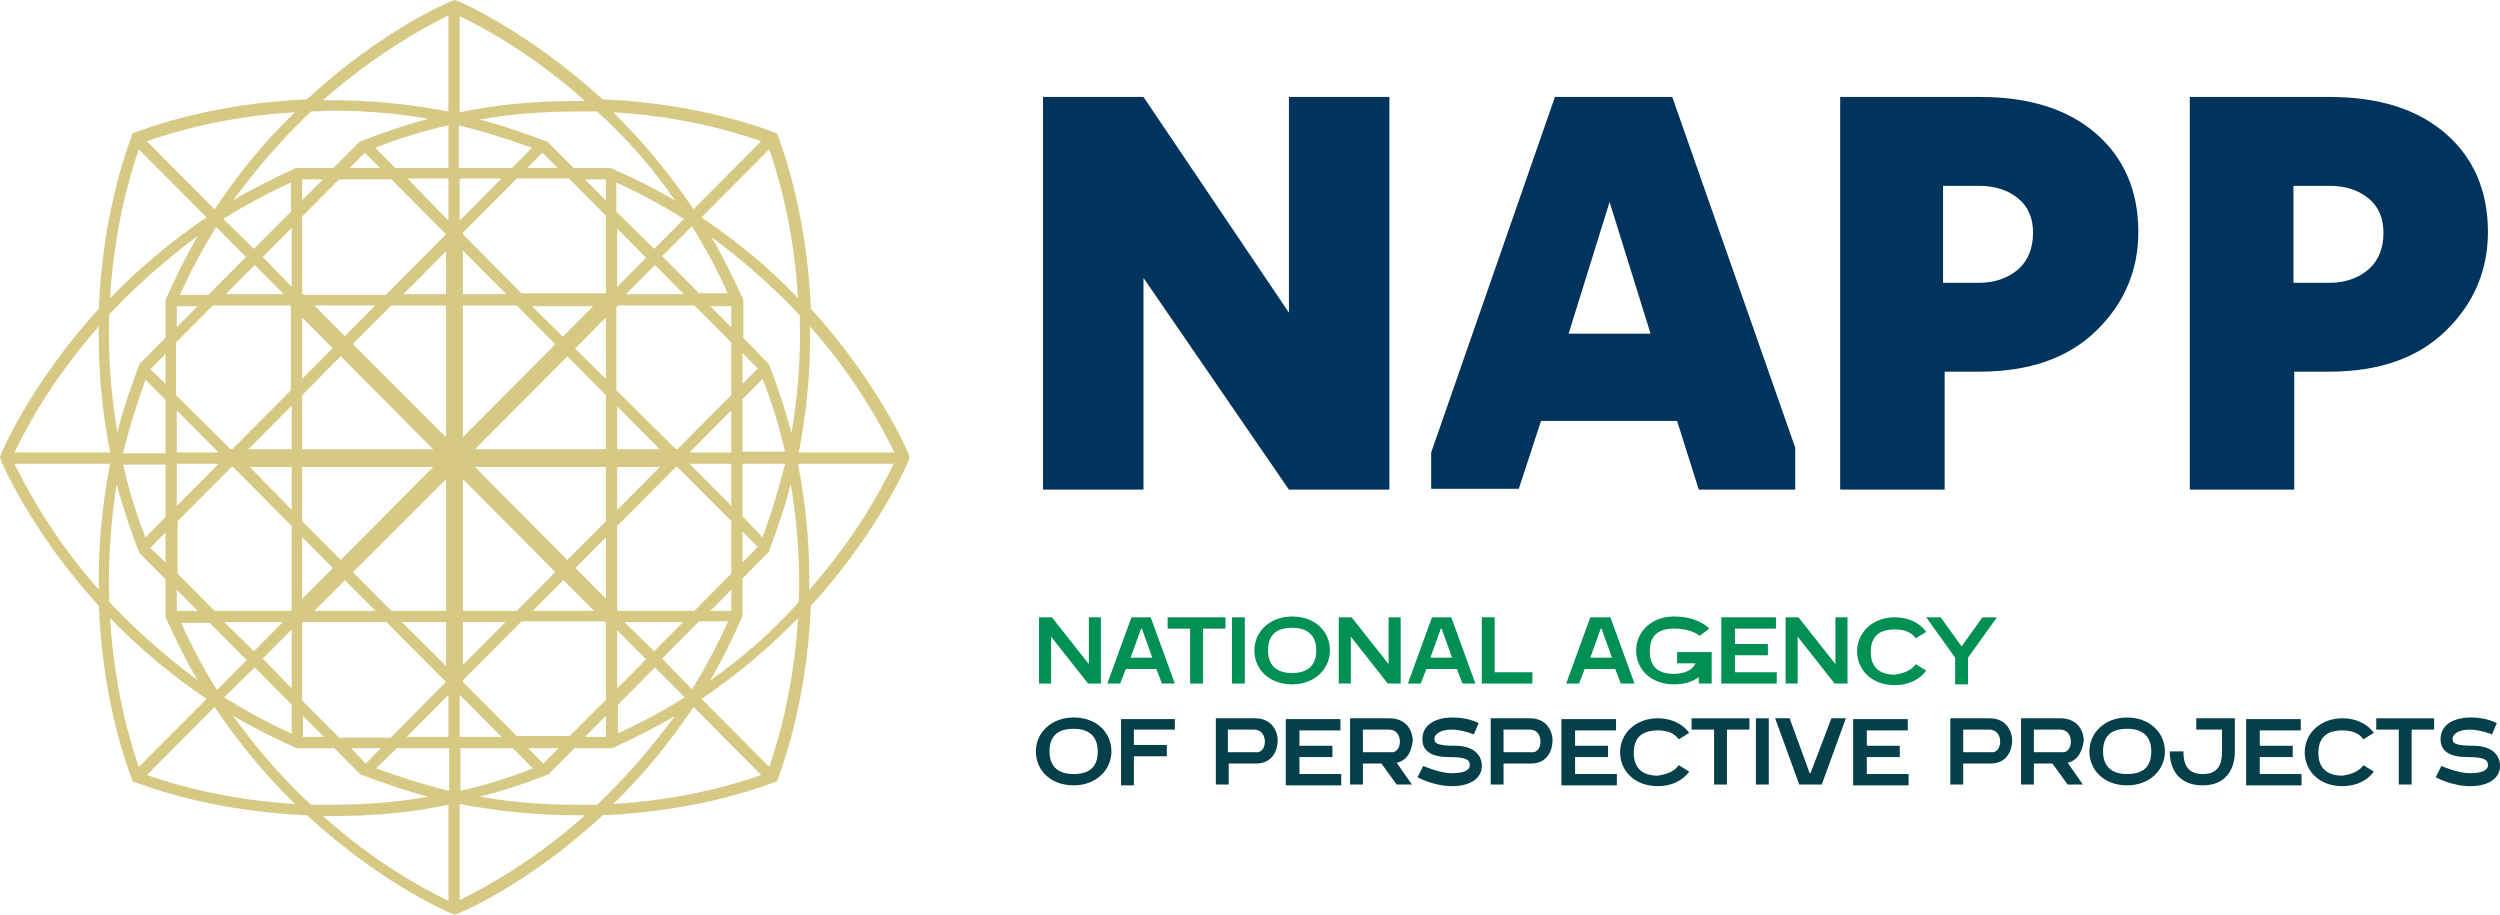 <svg width="164" height="60" viewBox="0 0 164 60" fill="none" xmlns="http://www.w3.org/2000/svg">
  <path
    d="M29.679 59.947C29.627 59.947 25.146 58.092 20.138 53.481C13.443 53.216 8.909 51.307 8.856 51.307L8.698 51.254L8.645 51.095C8.645 51.042 6.748 46.537 6.484 39.753C1.951 34.77 0.053 30.212 0.053 30.159L0 30L0.053 29.841C0.053 29.788 1.951 25.23 6.484 20.247C6.748 13.463 8.645 8.958 8.645 8.905L8.698 8.746L8.856 8.693C8.909 8.693 13.443 6.784 20.138 6.519C25.093 1.908 29.627 0.053 29.679 0.053L29.837 0L29.996 0.053C30.048 0.053 34.529 1.961 39.537 6.519C46.232 6.784 50.766 8.693 50.819 8.693L50.977 8.746L51.029 8.905C51.029 8.958 52.927 13.516 53.191 20.247C57.724 25.23 59.622 29.788 59.622 29.841L59.675 30L59.622 30.159C59.622 30.212 57.724 34.77 53.191 39.753C52.927 46.484 51.029 51.042 51.029 51.095L50.977 51.254L50.819 51.307C50.766 51.307 46.232 53.216 39.537 53.481C34.582 58.092 30.048 59.947 29.996 59.947L29.837 60L29.679 59.947ZM21.192 53.534C24.566 56.555 27.676 58.251 29.31 59.046L29.416 59.099V52.791C26.938 53.322 24.355 53.534 21.772 53.534C21.561 53.534 21.403 53.534 21.192 53.534ZM30.154 59.046L30.259 58.993C31.841 58.198 35.004 56.502 38.377 53.481C38.167 53.481 38.008 53.481 37.798 53.481C35.215 53.481 32.631 53.215 30.154 52.739V59.046ZM31.472 52.261C33.58 52.633 35.689 52.791 37.798 52.791C38.272 52.791 38.694 52.791 39.168 52.791C41.066 50.989 42.753 49.028 44.282 46.961C42.964 47.756 41.54 48.445 40.17 49.081H40.117H40.064H37.692L35.953 50.83H35.9C34.424 51.413 32.948 51.891 31.472 52.261ZM20.401 52.791C20.823 52.791 21.297 52.791 21.772 52.791C23.881 52.791 26.042 52.633 28.098 52.261C26.622 51.891 25.146 51.36 23.722 50.83H23.67L23.617 50.777L21.93 49.081H19.505H19.452C18.029 48.445 16.658 47.756 15.288 46.961C16.817 49.081 18.503 51.042 20.401 52.791ZM9.753 50.883C11.439 51.466 14.866 52.474 19.347 52.739C17.344 50.777 15.604 48.657 14.075 46.378L9.647 50.83L9.753 50.883ZM45.494 46.378C43.965 48.657 42.226 50.83 40.222 52.739C44.756 52.474 48.13 51.466 49.817 50.883L49.922 50.83L45.494 46.378ZM24.671 50.406C26.253 50.989 27.834 51.466 29.468 51.891V49.081H26.042L24.671 50.406ZM30.154 51.891C31.788 51.519 33.369 51.042 34.951 50.406L33.633 49.081H30.206V51.891H30.154ZM7.222 40.548C7.486 45.053 8.487 48.498 9.067 50.194L9.12 50.3L13.548 45.848C11.281 44.311 9.173 42.562 7.222 40.548ZM50.45 50.3L50.502 50.194C51.082 48.498 52.084 45.053 52.347 40.548C50.397 42.562 48.288 44.311 46.021 45.848L50.45 50.3ZM23.986 50.088L24.988 49.081H23.037L23.986 50.088ZM35.636 50.088L36.638 49.081H34.635L35.636 50.088ZM39.748 48.339V46.961L38.377 48.339H39.748ZM37.323 48.339L39.748 45.901V40.76H34.213L30.312 44.682L33.897 48.286H37.323V48.339ZM32.895 48.339L30.154 45.583V48.339H32.895ZM29.416 48.339V45.583L26.674 48.339H29.416ZM25.673 48.339L29.258 44.735L25.357 40.813H19.821V45.954L22.246 48.392H25.673V48.339ZM21.245 48.339L19.874 46.961V48.339H21.245ZM40.486 48.127C42.015 47.438 43.491 46.643 44.914 45.742L42.964 43.781L40.539 46.219V48.127H40.486ZM14.708 45.742C16.131 46.643 17.607 47.438 19.136 48.127V46.219L16.711 43.781L14.708 45.742ZM11.861 40.813C12.546 42.35 13.337 43.834 14.233 45.265L16.184 43.304L13.759 40.866H11.861V40.813ZM45.389 45.212C46.285 43.781 47.076 42.297 47.761 40.76H45.863L43.438 43.198L45.389 45.212ZM40.486 45.159L42.384 43.251L40.486 41.343V45.159ZM19.136 45.159V41.29L17.238 43.198L19.136 45.159ZM48.71 40.389C48.077 41.873 47.392 43.251 46.601 44.629C48.71 43.145 50.66 41.449 52.4 39.488C52.505 36.891 52.294 34.293 51.873 31.749C51.504 33.233 50.977 34.717 50.45 36.148V36.201L50.397 36.254L48.71 37.95V40.389ZM7.169 39.488C8.962 41.396 10.912 43.092 12.968 44.629C12.178 43.304 11.492 41.873 10.86 40.495V40.442V40.389V38.004L9.12 36.254V36.201C8.54 34.77 8.066 33.286 7.644 31.749C7.275 34.24 7.064 36.891 7.169 39.488ZM29.416 43.834V41.237H30.154V41.502V43.834L33.158 40.813H26.358L29.416 43.834ZM42.911 42.721L44.809 40.813H40.961L42.911 42.721ZM16.658 42.721L18.556 40.813H14.708L16.658 42.721ZM47.972 40.071V38.693L46.601 40.071H47.972ZM45.547 40.071L47.972 37.633V34.187L44.387 30.583L40.486 34.505V40.071H45.547ZM39.221 40.071L37.376 38.215L37.903 37.685L39.748 39.541V35.247L34.951 40.071H39.221ZM33.897 40.071L39.748 34.187V25.919L33.897 20.035H25.673L19.821 25.919V34.187L25.673 40.071H33.897ZM24.619 40.071L19.821 35.247V39.541L21.666 37.685L22.035 38.056L22.141 38.269L20.349 40.071H24.619ZM19.136 40.071V34.505L15.235 30.583L11.65 34.187V37.633L14.075 40.071H19.136ZM12.968 40.071L11.598 38.693V40.071H12.968ZM1.002 30.53C1.792 32.12 3.479 35.3 6.484 38.693C6.431 35.883 6.695 33.127 7.222 30.424H0.949L1.002 30.53ZM52.347 30.424C52.874 33.127 53.138 35.883 53.085 38.693C56.09 35.3 57.777 32.173 58.568 30.53L58.62 30.424H52.347ZM48.71 36.891L49.711 35.883L48.71 34.876V36.891ZM10.86 36.891V34.929L9.858 35.936L10.86 36.891ZM50.028 35.247C50.608 33.657 51.082 32.067 51.504 30.424H48.71V33.869L50.028 35.247ZM8.066 30.424C8.435 32.067 8.909 33.657 9.542 35.247L10.86 33.922V30.477H8.066V30.424ZM40.486 33.445L43.491 30.424H40.908V29.682H43.491L40.486 26.661V33.445ZM19.136 33.445V26.608L16.131 29.629H18.714V30.371H16.131L19.136 33.445ZM11.598 33.18L14.339 30.424H11.598V33.18ZM47.972 33.18V30.424H45.23L47.972 33.18ZM58.673 29.682L58.62 29.576C57.83 27.986 56.143 24.806 53.138 21.413C53.191 24.223 52.927 26.979 52.4 29.682H58.673ZM51.504 29.682C51.135 28.039 50.66 26.449 50.028 24.859L48.71 26.184V29.629H51.504V29.682ZM47.972 29.682V26.926L45.23 29.682H47.972ZM14.339 29.682L11.598 26.926V29.682H14.339ZM10.86 29.682V26.237L9.542 24.912C8.962 26.502 8.487 28.092 8.066 29.735H10.86V29.682ZM7.222 29.682C6.695 26.979 6.431 24.223 6.484 21.413C3.479 24.806 1.792 27.933 1.002 29.576L0.949 29.682H7.222ZM15.182 29.523L19.083 25.601V20.035H13.97L11.545 22.474V25.919L15.182 29.523ZM44.387 29.523L47.972 25.919V22.474L45.547 20.035H40.433V25.601L44.387 29.523ZM7.169 20.618C7.064 23.216 7.275 25.813 7.697 28.357C8.066 26.873 8.593 25.389 9.12 23.958V23.905L9.173 23.852L10.86 22.155V19.717V19.664C11.492 18.233 12.178 16.855 12.968 15.477C10.912 17.014 8.962 18.71 7.169 20.618ZM50.45 23.905C51.029 25.389 51.504 26.873 51.925 28.41C52.347 25.866 52.558 23.268 52.453 20.671C50.66 18.763 48.71 17.067 46.654 15.53C47.445 16.855 48.13 18.286 48.763 19.664V19.717V19.77V22.155L50.45 23.905ZM10.86 25.177V23.216L9.858 24.223L10.86 25.177ZM48.71 25.177L49.711 24.17L48.71 23.163V25.177ZM39.748 24.859V20.565L37.903 22.421L37.376 21.89L37.534 21.731L39.168 20.088H34.898L39.748 24.859ZM19.821 24.859L24.619 20.035H20.349L22.141 21.837L22.035 22.049L21.666 22.421L19.821 20.565V24.859ZM11.598 21.466L12.968 20.088H11.598V21.466ZM47.972 21.466V20.088H46.601L47.972 21.466ZM46.021 14.258C48.288 15.795 50.45 17.544 52.347 19.558C52.084 15 51.082 11.608 50.502 9.912L50.45 9.806L46.021 14.258ZM9.067 9.912C8.487 11.608 7.486 15.053 7.222 19.558C9.173 17.544 11.281 15.795 13.548 14.258L9.12 9.806L9.067 9.912ZM47.761 19.293C47.076 17.756 46.285 16.272 45.389 14.841L43.438 16.802L45.863 19.24H47.761V19.293ZM44.862 19.293L42.964 17.385L41.066 19.293H44.862ZM39.748 19.293V14.152L37.323 11.714H33.897L30.312 15.318L34.213 19.24H39.748V19.293ZM33.211 19.293L30.206 16.272V18.869H29.468V16.272L26.464 19.293H33.211ZM25.357 19.293L29.258 15.371L25.673 11.767H22.246L19.821 14.205V19.346H25.357V19.293ZM18.609 19.293L16.711 17.385L14.813 19.293H18.609ZM13.706 19.293L16.131 16.855L14.181 14.894C13.284 16.325 12.494 17.809 11.809 19.346H13.706V19.293ZM40.486 18.816L42.384 16.908L40.486 15V18.816ZM19.136 18.816V14.947L17.238 16.855L19.136 18.816ZM42.911 16.325L44.862 14.364C43.438 13.463 41.962 12.668 40.433 11.979V13.887L42.911 16.325ZM16.658 16.325L19.083 13.887V11.979C17.555 12.668 16.078 13.463 14.655 14.364L16.658 16.325ZM29.416 14.47V11.714H26.727L29.416 14.47ZM30.154 14.47L32.895 11.714H30.154V14.47ZM14.075 13.728C15.604 11.449 17.344 9.276 19.347 7.367C14.813 7.633 11.439 8.64 9.753 9.223L9.647 9.276L14.075 13.728ZM40.222 7.367C42.226 9.329 43.965 11.449 45.494 13.728L49.922 9.276L49.817 9.223C48.13 8.64 44.756 7.633 40.222 7.367ZM39.748 13.145V11.767H38.377L39.748 13.145ZM19.821 13.145L21.192 11.767H19.821V13.145ZM20.401 7.314C18.503 9.117 16.817 11.078 15.288 13.145C16.606 12.35 18.029 11.661 19.4 11.025H19.452H19.505H21.877L23.617 9.276H23.67C25.093 8.693 26.569 8.216 28.098 7.792C25.989 7.42 23.881 7.261 21.772 7.261C21.297 7.261 20.876 7.314 20.401 7.314ZM40.064 11.025C41.54 11.661 42.911 12.35 44.282 13.145C42.806 11.025 41.119 9.064 39.168 7.314C38.746 7.314 38.272 7.314 37.798 7.314C35.689 7.314 33.528 7.474 31.472 7.845C32.948 8.216 34.424 8.746 35.847 9.276H35.9L35.953 9.329L37.639 11.025H40.064ZM36.585 11.025L35.584 10.018L34.582 11.025H36.585ZM33.58 11.025L34.898 9.7C33.317 9.117 31.735 8.64 30.101 8.216V11.025H33.58ZM29.416 11.025V8.216C27.782 8.587 26.2 9.064 24.619 9.7L25.936 11.025H29.416ZM24.935 11.025L23.933 10.018L22.932 11.025H24.935ZM21.772 6.572C24.355 6.572 26.938 6.837 29.416 7.314V1.007L29.31 1.06C27.729 1.855 24.619 3.551 21.192 6.572C21.403 6.572 21.561 6.572 21.772 6.572ZM30.154 7.367C32.631 6.837 35.215 6.625 37.798 6.625C38.008 6.625 38.167 6.625 38.377 6.625C35.004 3.604 31.893 1.908 30.259 1.113L30.154 1.06V7.367Z"
    fill="#D6C984" />
  <path
    d="M29.259 44.841V31.431L19.77 40.919L18.979 40.124L28.415 30.636H15.078V29.47H28.415L18.979 19.982L19.77 19.187L29.259 28.675V15.265H30.366V28.675L39.802 19.187L40.593 19.982L31.156 29.47H44.546V30.636H31.156L40.593 40.124L39.802 40.919L30.366 31.431V44.841H29.259Z"
    fill="#D6C984" />
  <path
    d="M75.013 32.12H68.423V6.36H75.013L84.554 20.512V6.36H91.144V32.12H84.554L75.013 18.233V32.12Z"
    fill="#00345C" />
  <path
    d="M101.108 27.562L99.632 32.067H93.886V29.682L102.004 6.36H109.701L117.766 29.364V32.12H111.44L110.017 27.615H101.108V27.562ZM102.9 21.89H108.278L105.589 13.251L102.9 21.89Z"
    fill="#00345C" />
  <path
    d="M127.622 32.12H120.716V6.36H129.889C133.105 6.36 135.635 7.155 137.48 8.746C139.325 10.336 140.274 12.509 140.274 15.212C140.274 17.703 139.378 19.876 137.533 21.678C135.688 23.48 133.157 24.381 129.836 24.381H127.569V32.12H127.622ZM127.464 12.191V18.551H129.836C130.891 18.551 131.734 18.233 132.419 17.65C133.052 17.067 133.368 16.272 133.368 15.265C133.368 14.311 133.052 13.569 132.419 13.039C131.787 12.509 130.943 12.191 129.836 12.191H127.464Z"
    fill="#00345C" />
  <path
    d="M150.556 32.12H143.65V6.36H152.823C156.038 6.36 158.569 7.155 160.414 8.746C162.259 10.336 163.208 12.509 163.208 15.212C163.208 17.703 162.311 19.876 160.466 21.678C158.621 23.48 156.091 24.381 152.77 24.381H150.503V32.12H150.556ZM150.45 12.191V18.551H152.823C153.877 18.551 154.72 18.233 155.406 17.65C156.038 17.067 156.355 16.272 156.355 15.265C156.355 14.311 156.038 13.569 155.406 13.039C154.773 12.509 153.93 12.191 152.823 12.191H150.45Z"
    fill="#00345C" />
  <path
    d="M68.952 41.767V44.841H68.161V40.495H69.005L71.43 43.569V40.495H72.22V44.841H71.377L68.952 41.767Z"
    fill="#009054" />
  <path
    d="M75.487 40.495L77.069 44.841H76.225L75.856 43.887H73.853L73.484 44.841H72.641L74.222 40.495H75.487ZM75.593 43.145L74.907 41.237H74.855L74.169 43.145H75.593Z"
    fill="#009054" />
  <path d="M80.391 40.495V41.237H78.915V44.841H78.072V41.237H76.596V40.495H80.391Z" fill="#009054" />
  <path d="M80.815 44.841V40.495H81.658V44.841H80.815Z" fill="#009054" />
  <path
    d="M87.243 42.668C87.243 43.887 86.241 44.894 84.765 44.894C83.236 44.894 82.287 43.887 82.287 42.668C82.287 41.449 83.289 40.442 84.765 40.442C86.241 40.442 87.243 41.396 87.243 42.668ZM86.347 42.668C86.347 41.767 85.872 41.184 84.765 41.184C83.658 41.184 83.183 41.714 83.183 42.668C83.183 43.569 83.658 44.152 84.765 44.152C85.872 44.152 86.347 43.569 86.347 42.668Z"
    fill="#009054" />
  <path
    d="M88.614 41.767V44.841H87.823V40.495H88.667L91.092 43.569V40.495H91.883V44.841H91.039L88.614 41.767Z"
    fill="#009054" />
  <path
    d="M95.204 40.495L96.786 44.841H95.942L95.573 43.887H93.57L93.201 44.841H92.357L93.939 40.495H95.204ZM95.257 43.145L94.572 41.237H94.519L93.834 43.145H95.257Z"
    fill="#009054" />
  <path d="M98.049 44.099H100.527V44.841H97.206V40.495H98.049V44.099Z" fill="#009054" />
  <path
    d="M105.642 40.495L107.223 44.841H106.327L105.958 43.887H103.955L103.586 44.841H102.742L104.324 40.495H105.642ZM105.747 43.145L105.062 41.237H105.009L104.324 43.145H105.747Z"
    fill="#009054" />
  <path
    d="M112.286 42.721V44.841H111.442V44.417C111.021 44.735 110.494 44.894 109.808 44.894C108.279 44.894 107.331 43.887 107.331 42.668C107.331 41.449 108.332 40.442 109.808 40.442C111.442 40.442 112.128 41.237 112.128 41.237L111.495 41.714C111.495 41.714 111.021 41.237 109.808 41.237C108.701 41.237 108.227 41.767 108.227 42.721C108.227 43.675 108.701 44.205 109.808 44.205C110.546 44.205 111.021 43.94 111.232 43.516H110.019V42.774H112.286V42.721Z"
    fill="#009054" />
  <path
    d="M113.761 44.099H116.555V44.841H112.917V40.495H116.502V41.237H113.813V42.244H115.975V42.986H113.813V44.099H113.761Z"
    fill="#009054" />
  <path
    d="M117.927 41.767V44.841H117.136V40.495H117.98L120.405 43.569V40.495H121.196V44.841H120.352L117.927 41.767Z"
    fill="#009054" />
  <path
    d="M125.674 43.569L126.359 43.993C125.938 44.576 125.199 44.947 124.303 44.947C122.775 44.947 121.826 43.94 121.826 42.721C121.826 41.502 122.827 40.495 124.303 40.495C125.199 40.495 125.938 40.866 126.359 41.449L125.674 41.873C125.41 41.502 124.989 41.29 124.303 41.29C123.196 41.29 122.722 41.82 122.722 42.774C122.722 43.675 123.196 44.258 124.303 44.258C124.989 44.152 125.41 43.94 125.674 43.569Z"
    fill="#009054" />
  <path
    d="M130.05 40.495H130.999L129.101 43.145V44.894H128.257V43.145L126.36 40.495H127.309L128.679 42.403L130.05 40.495Z"
    fill="#009054" />
  <path
    d="M72.908 49.293C72.908 50.512 71.906 51.519 70.43 51.519C68.901 51.519 67.952 50.512 67.952 49.293C67.952 48.074 68.954 47.067 70.43 47.067C71.959 47.067 72.908 48.074 72.908 49.293ZM72.012 49.293C72.012 48.392 71.537 47.809 70.43 47.809C69.323 47.809 68.849 48.339 68.849 49.293C68.849 50.194 69.323 50.777 70.43 50.777C71.537 50.777 72.012 50.247 72.012 49.293Z"
    fill="#053F49" />
  <path d="M77.071 47.12V47.862H74.382V48.869H76.544V49.611H74.382V51.519H73.539V47.173H77.071V47.12Z"
    fill="#053F49" />
  <path
    d="M83.818 48.551C83.818 49.187 83.502 50.088 82.395 50.088H80.603V51.466H79.759V47.12H82.342C83.502 47.12 83.818 48.074 83.818 48.551ZM82.975 48.657C82.975 48.392 82.869 47.862 82.237 47.862H80.55V49.346H82.342C82.817 49.399 82.975 48.975 82.975 48.657Z"
    fill="#053F49" />
  <path
    d="M85.191 50.777H87.985V51.519H84.347V47.173H87.932V47.915H85.244V48.922H87.405V49.664H85.244V50.777H85.191Z"
    fill="#053F49" />
  <path
    d="M91.62 50.035L92.622 51.466H91.62L90.619 50.088H89.406V51.466H88.563V47.12H91.146C92.358 47.12 92.675 48.074 92.675 48.551C92.622 49.134 92.411 49.876 91.62 50.035ZM91.831 48.657C91.831 48.392 91.726 47.862 91.093 47.862H89.406V49.346H91.199C91.673 49.399 91.831 48.975 91.831 48.657Z"
    fill="#053F49" />
  <path
    d="M97.209 50.247C97.209 51.042 96.471 51.572 95.258 51.572C94.046 51.572 92.992 50.989 92.992 50.989L93.361 50.247C93.361 50.247 94.468 50.724 95.206 50.724C95.944 50.724 96.418 50.565 96.418 50.194C96.418 49.823 96.155 49.664 95.048 49.664C93.941 49.664 93.308 49.293 93.308 48.498C93.308 47.544 94.151 47.067 95.311 47.067C96.365 47.067 96.998 47.438 96.998 47.438L96.682 48.18C96.682 48.18 95.944 47.862 95.206 47.862C94.468 47.862 94.099 48.18 94.099 48.445C94.099 48.71 94.151 48.922 95.469 48.922C96.576 48.922 97.209 49.452 97.209 50.247Z"
    fill="#053F49" />
  <path
    d="M101.849 48.551C101.849 49.187 101.533 50.088 100.426 50.088H98.633V51.466H97.79V47.12H100.373C101.533 47.12 101.849 48.074 101.849 48.551ZM101.058 48.657C101.058 48.392 100.953 47.862 100.32 47.862H98.633V49.346H100.426C100.9 49.399 101.058 48.975 101.058 48.657Z"
    fill="#053F49" />
  <path
    d="M103.272 50.777H106.066V51.519H102.428V47.173H106.013V47.915H103.325V48.922H105.486V49.664H103.325V50.777H103.272Z"
    fill="#053F49" />
  <path
    d="M110.127 50.194L110.812 50.618C110.391 51.201 109.653 51.572 108.756 51.572C107.228 51.572 106.279 50.565 106.279 49.346C106.279 48.127 107.28 47.12 108.756 47.12C109.653 47.12 110.391 47.491 110.812 48.074L110.127 48.498C109.864 48.127 109.442 47.915 108.756 47.915C107.649 47.915 107.175 48.445 107.175 49.399C107.175 50.3 107.649 50.883 108.756 50.883C109.442 50.777 109.864 50.565 110.127 50.194Z"
    fill="#053F49" />
  <path d="M114.764 47.12V47.862H113.288V51.466H112.444V47.862H110.968V47.12H114.764Z" fill="#053F49" />
  <path d="M115.187 51.466V47.12H116.031V51.466H115.187Z" fill="#053F49" />
  <path
    d="M120.14 47.12H121.089L119.507 51.466H118.031L116.45 47.12H117.399L118.716 50.724H118.769L120.14 47.12Z"
    fill="#053F49" />
  <path
    d="M122.41 50.777H125.204V51.519H121.566V47.173H125.151V47.915H122.463V48.922H124.624V49.664H122.463V50.777H122.41Z"
    fill="#053F49" />
  <path
    d="M132.001 48.551C132.001 49.187 131.685 50.088 130.578 50.088H128.785V51.466H127.942V47.12H130.525C131.685 47.12 132.001 48.074 132.001 48.551ZM131.21 48.657C131.21 48.392 131.105 47.862 130.472 47.862H128.785V49.346H130.578C131.052 49.399 131.21 48.975 131.21 48.657Z"
    fill="#053F49" />
  <path
    d="M135.638 50.035L136.64 51.466H135.638L134.637 50.088H133.424V51.466H132.581V47.12H135.164C136.376 47.12 136.692 48.074 136.692 48.551C136.64 49.134 136.376 49.876 135.638 50.035ZM135.849 48.657C135.849 48.392 135.744 47.862 135.111 47.862H133.424V49.346H135.216C135.691 49.399 135.849 48.975 135.849 48.657Z"
    fill="#053F49" />
  <path
    d="M142.019 49.293C142.019 50.512 141.018 51.519 139.542 51.519C138.013 51.519 137.064 50.512 137.064 49.293C137.064 48.074 138.066 47.067 139.542 47.067C141.018 47.067 142.019 48.074 142.019 49.293ZM141.123 49.293C141.123 48.392 140.649 47.809 139.542 47.809C138.435 47.809 137.96 48.339 137.96 49.293C137.96 50.194 138.435 50.777 139.542 50.777C140.649 50.777 141.123 50.247 141.123 49.293Z"
    fill="#053F49" />
  <path
    d="M146.606 47.12V49.293C146.606 50.512 145.974 51.519 144.498 51.519C142.969 51.519 142.336 50.512 142.336 49.293H143.232C143.232 50.194 143.549 50.777 144.498 50.777C145.446 50.777 145.763 50.247 145.763 49.293V47.862H144.076V47.12H146.606Z"
    fill="#053F49" />
  <path
    d="M148.187 50.777H150.981V51.519H147.344V47.173H150.929V47.915H148.24V48.922H150.402V49.664H148.24V50.777H148.187Z"
    fill="#053F49" />
  <path
    d="M155.038 50.194L155.724 50.618C155.302 51.201 154.564 51.572 153.668 51.572C152.139 51.572 151.19 50.565 151.19 49.346C151.19 48.127 152.192 47.12 153.668 47.12C154.564 47.12 155.302 47.491 155.724 48.074L155.038 48.498C154.775 48.127 154.353 47.915 153.668 47.915C152.561 47.915 152.086 48.445 152.086 49.399C152.086 50.3 152.561 50.883 153.668 50.883C154.353 50.777 154.775 50.565 155.038 50.194Z"
    fill="#053F49" />
  <path d="M159.679 47.12V47.862H158.203V51.466H157.359V47.862H155.883V47.12H159.679Z" fill="#053F49" />
  <path
    d="M164.001 50.247C164.001 51.042 163.263 51.572 162.051 51.572C160.838 51.572 159.784 50.989 159.784 50.989L160.153 50.247C160.153 50.247 161.26 50.724 161.998 50.724C162.736 50.724 163.21 50.565 163.21 50.194C163.21 49.823 162.947 49.664 161.84 49.664C160.733 49.664 160.1 49.293 160.1 48.498C160.1 47.544 160.944 47.067 162.103 47.067C163.158 47.067 163.79 47.438 163.79 47.438L163.474 48.18C163.474 48.18 162.736 47.862 161.998 47.862C161.26 47.862 160.891 48.18 160.891 48.445C160.891 48.71 160.944 48.922 162.262 48.922C163.369 48.922 164.001 49.452 164.001 50.247Z"
    fill="#053F49" />
</svg>